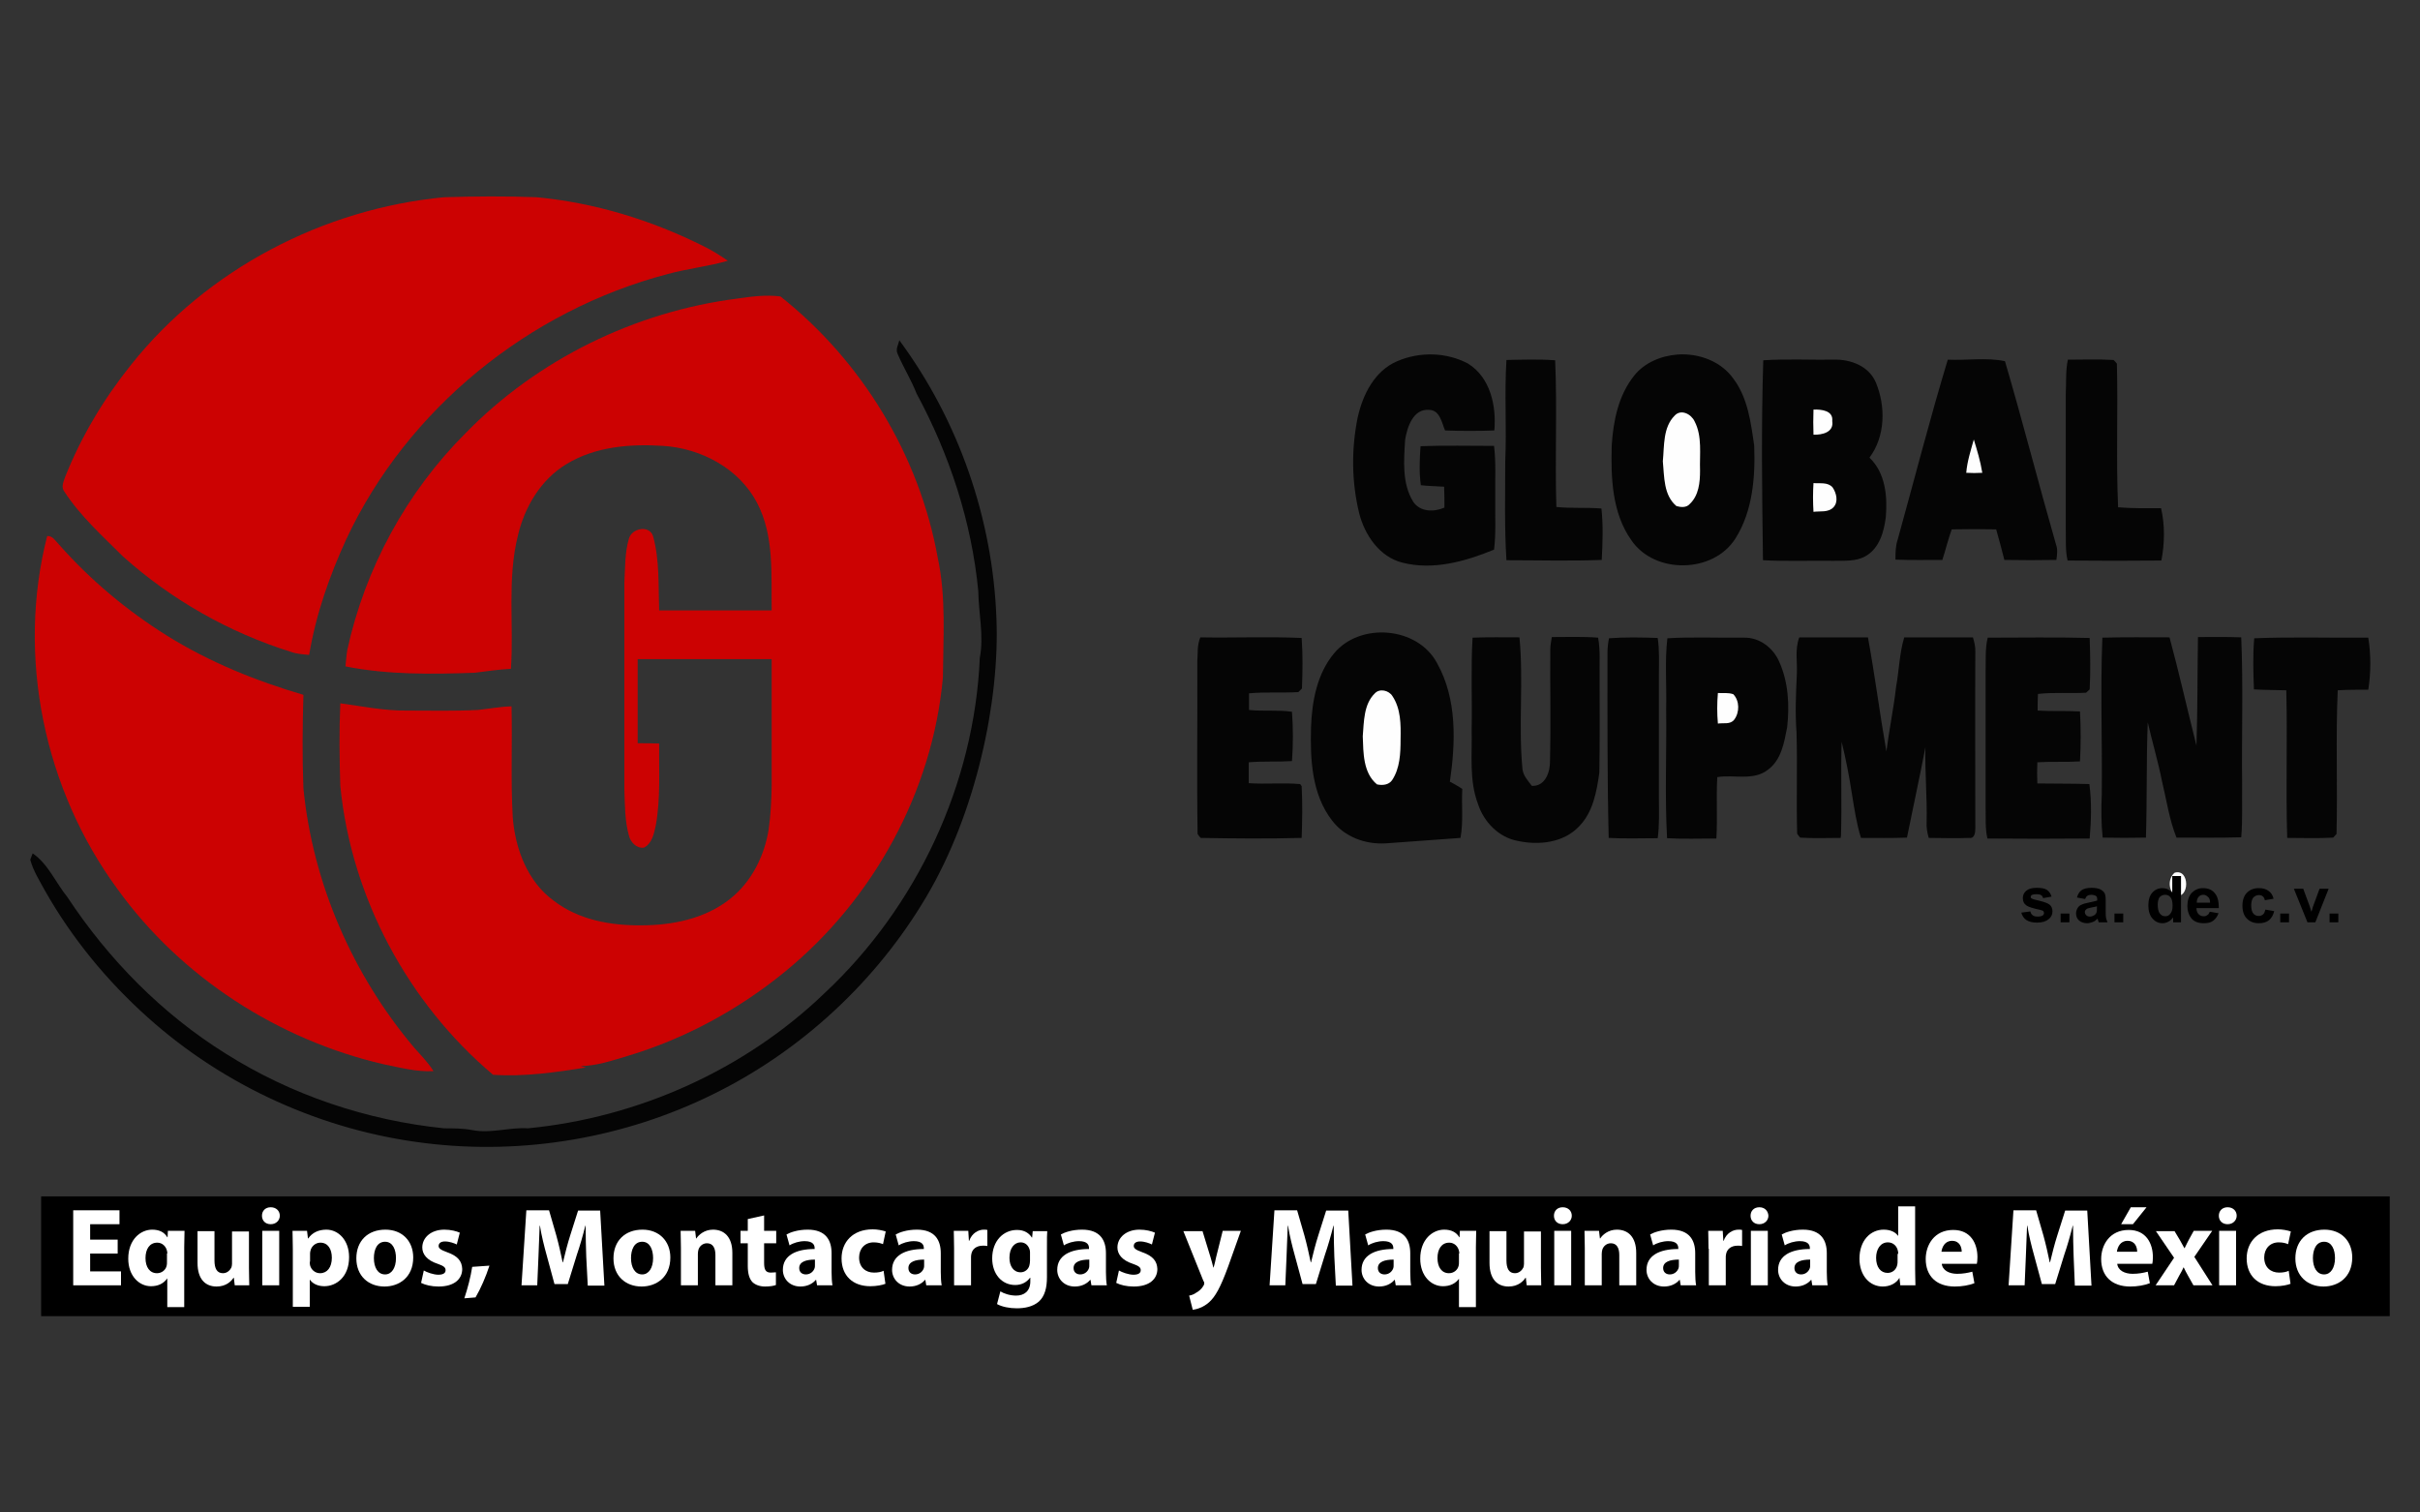 <?xml version="1.0" encoding="utf-8"?>
<!-- Generator: Adobe Illustrator 23.0.1, SVG Export Plug-In . SVG Version: 6.00 Build 0)  -->
<svg version="1.1" id="Capa_1" xmlns="http://www.w3.org/2000/svg" xmlns:xlink="http://www.w3.org/1999/xlink" x="0px" y="0px"
	 width="800px" height="500px" viewBox="0 0 800 500" style="enable-background:new 0 0 800 500;" xml:space="preserve">
<rect x="0" y="0" width="800" height="500" fill="#333333" stroke="none"/>
<style type="text/css">
	.st0{fill:#CC0202;}
	.st1{fill:#050505;}
	.st2{fill:#FEFEFE;}
	.st3{fill:#FFFFFF;}
</style>
<g>
	<g>
		<path class="st0" d="M43.4,120.5C68.5,89,106.9,69,146.8,65.2c10.2-0.3,20.4-0.4,30.6,0c19.1,1.8,37.8,7.5,55,16.1
			c2.9,1.4,5.6,3.1,8.2,4.9c-6.5,1.9-13.4,2.6-19.9,4.4c-45.8,12-86.1,44.6-106.2,87.6c-5.6,12.2-10.1,25-12.3,38.3
			c-2-0.2-4.1-0.3-6-1c-20.5-6.4-39.5-17.2-55.5-31.5c-6.8-6.8-14.2-13.4-19.5-21.6c-1.1-1.5-0.1-3.4,0.4-4.9
			C26.9,144.2,34.4,131.7,43.4,120.5L43.4,120.5z"/>
		<path class="st0" d="M153.9,143.2c23.8-24.4,56.1-40.2,89.9-44.5c4.7-0.7,9.5-1.3,14.2-0.7c26.9,21.3,45.9,52.5,52,86.4
			c2.8,13,1.8,26.4,1.7,39.6c-3.4,37.7-23,73.4-52.3,97.3c-15.3,12.5-33,22.1-52,27.8c-5.1,1.5-10.2,3.3-15.5,3.3
			c0.6,0.2,1.2,0.3,1.8,0.5c-10.1,1.6-20.4,3.1-30.7,2.4c-28.2-23.8-46.9-58.7-50.5-95.5c-0.3-9.1-0.4-18.2,0-27.3
			c7.3,1,14.6,2.5,22,2.4c7.8,0,15.7,0.2,23.5-0.2c3.7-0.4,7.4-1.1,11.1-1.2c0.3,12.2-0.3,24.4,0.4,36.6
			c0.8,10.5,4.9,21.4,13.6,27.7c8.2,6.3,18.8,8.2,28.9,8.1c10.3,0,21.1-2.2,29.3-8.7c7.1-5.6,11.4-14.2,12.8-23
			c0.7-4.8,0.9-9.7,1-14.5c0-13.9,0-27.9,0-41.8c-14.8,0-29.6,0-44.3,0c0,9.3,0,18.5,0,27.8c2.4,0,4.7,0,7.1,0.1
			c-0.1,9,0.5,18.1-1.1,27c-0.6,2.7-1.2,6-3.9,7.4c-2.4,0.4-4.5-1.8-5-4c-1.4-5-1.3-10.2-1.5-15.3c0-22.8,0-45.6,0-68.4
			c0.3-4.8,0.1-9.7,1.5-14.4c0.9-3.5,6.8-4.7,8-0.8c2.2,8,1.7,16.4,2,24.5c12.4,0,24.8,0,37.2,0c-0.2-11.9,0.9-24.6-4.8-35.5
			c-5.9-11.4-18.5-18.1-31.1-18.9c-10.8-0.7-22.4,0.2-31.9,6c-8.5,5.1-13.9,14.2-16.1,23.7c-3.6,14.4-1.3,29.4-2.3,44
			c-4,0.2-8,0.8-12,1.3c-14.2,0.5-28.6,0.7-42.7-2.1c0.2-1.8,0.3-3.6,0.6-5.4C120.7,187.8,134.4,162.7,153.9,143.2L153.9,143.2z"/>
		<path class="st1" d="M461.9,119.4c7.4-3.2,16.3-3,23.4,0.8c7.4,4.6,9.4,14,8.7,22.1c-5.4,0.2-10.9,0.2-16.3,0
			c-1.1-2.6-1.7-6.7-5.2-6.8c-5.3-0.5-7.3,5.6-8,9.9c-0.4,6.8-1.1,14.4,2.7,20.5c2.3,3.4,6.9,3.4,10.3,1.9c0-2.3,0-4.6-0.1-6.9
			c-2.6-0.2-5.2-0.2-7.7-0.5c-0.6-4.3-0.4-8.6-0.1-12.9c8.1-0.3,16.2-0.1,24.3-0.1c0.7,5.8,0.3,11.6,0.4,17.4
			c-0.1,5.6,0.3,11.3-0.4,16.9c-9.5,3.9-20.1,6.9-30.3,4.3c-7.6-1.9-12.5-9.2-14.3-16.4c-2.5-10.3-2.6-21.1-0.5-31.5
			C450.5,130.4,454.4,122.6,461.9,119.4L461.9,119.4z"/>
		<path class="st1" d="M554.6,117.2c6.9-0.5,14.4,2.2,18.5,8.1c4.7,6.3,5.7,14.4,6.8,22c0.4,10.4-0.5,21.7-6.2,30.7
			c-7.3,11.6-26.7,11.9-34.4,0.6c-6.4-9-6.8-20.7-6.5-31.3c0.5-8.1,2.2-16.6,7.4-23.1C543.6,119.9,549.1,117.6,554.6,117.2
			L554.6,117.2z"/>
		<path class="st1" d="M498,119c5.4-0.1,10.7-0.3,16.1,0.1c0.7,16.1-0.1,32.3,0.4,48.5c4.9,0.5,9.9,0.1,14.9,0.5
			c0.6,5.6,0.4,11.3,0.1,17c-10.5,0.4-21,0.1-31.5,0.1c-0.7-10.9-0.4-21.8-0.4-32.7C498.1,141.3,497.3,130.1,498,119L498,119z"/>
		<path class="st1" d="M582.9,119.1c7.8-0.5,15.6-0.1,23.3-0.2c5.5-0.2,11.6,2.1,13.9,7.5c3.3,7.9,3.2,17.8-2.1,24.9
			c5.3,5,6,12.9,5.4,19.7c-0.6,4.8-2.1,10.2-6.6,12.8c-3.2,1.9-7.1,1.5-10.6,1.6c-7.8-0.1-15.6,0.2-23.4-0.2
			C582.5,163.1,582.2,141.1,582.9,119.1L582.9,119.1z"/>
		<path class="st1" d="M643.9,118.9c6.2,0.3,12.8-0.8,18.9,0.5c5.9,20.1,11.1,40.5,16.9,60.7c0.6,1.6,0.3,3.4,0.1,5
			c-5.7,0.1-11.5,0.1-17.2,0c-0.9-3.4-1.7-6.7-2.7-10.1c-4.9-0.1-9.8-0.1-14.7,0c-1.2,3.3-2,6.7-3.1,10.1c-5.2,0-10.4,0.1-15.5-0.1
			c0-2.2,0-4.4,0.7-6.5C632.8,158.7,637.9,138.7,643.9,118.9L643.9,118.9z"/>
		<path class="st1" d="M683.6,118.9c5,0,10.1-0.2,15.1,0.1c0.3,0.3,0.9,0.9,1.1,1.2c0.4,15.8-0.3,31.7,0.4,47.5
			c4.7,0.4,9.5,0.3,14.2,0.3c1.3,5.6,1.2,11.7,0.1,17.3c-10.3,0.1-20.7,0.1-31,0c-0.8-3.4-0.5-6.8-0.6-10.2c0-15,0-29.9,0-44.9
			C683.1,126.3,682.8,122.5,683.6,118.9L683.6,118.9z"/>
		<path class="st1" d="M296.7,116.9c-0.7-1.5,0.3-3,0.6-4.4c19.6,26.5,30.9,59,32.1,92c1.1,27-6.6,64-23.2,92
			c-16.5,27.9-41.3,50.9-70.4,65.2c-29.3,14.5-62.8,20.2-95.2,16.2c-33.9-4.1-66.4-18.8-91.8-41.6c-13.4-12-25-26.1-33.9-41.8
			c-1.8-3.3-3.9-6.6-4.9-10.3c0.2-0.5,0.6-1.6,0.8-2.1c5.2,3.6,7.6,9.7,11.5,14.5c13.6,20.6,31.3,38.6,52.3,51.7
			c21.7,13.7,46.7,22.1,72.2,24.7c3.1,0,6.3,0,9.4,0.6c6.1,1.2,12.2-1,18.3-0.6c36.4-3.5,71.7-19.3,98.1-44.7
			c30.5-28.5,49.5-69.1,51.3-110.8c1.4-7.3-0.4-14.7-0.5-22.1c-2.2-22.9-9.5-45.1-20.4-65.3C301.2,125.5,298.6,121.4,296.7,116.9
			L296.7,116.9z"/>
		<path class="st2" d="M599.5,135.4c2.6-0.1,6.6,0.3,6.2,3.8c0.6,3.7-3.3,4.6-6.2,4.5C599.4,141,599.4,138.2,599.5,135.4
			L599.5,135.4z"/>
		<path class="st2" d="M553.6,137.4c2.1-2.3,5.5-0.5,6.6,1.9c2.6,5,1.6,10.9,1.8,16.3c0,3.8-0.4,8.2-3.4,11c-1.1,1.3-3,1.1-4.4,0.7
			c-4.3-3.6-4-9.7-4.5-14.8C550.2,147.4,549.7,141.3,553.6,137.4L553.6,137.4z"/>
		<path class="st2" d="M652.5,145.3c1.1,3.6,2.2,7.2,2.8,11c-1.8,0.1-3.5,0.1-5.3,0C650.3,152.5,651.5,148.9,652.5,145.3
			L652.5,145.3z"/>
		<path class="st2" d="M599.5,159.7c2.1,0.2,4.7-0.4,6.3,1.4c1.3,1.9,2,4.8,0.3,6.6c-1.7,1.8-4.4,1.2-6.6,1.5
			C599.3,166,599.3,162.8,599.5,159.7L599.5,159.7z"/>
		<path class="st0" d="M15.6,177.2c1.8-0.1,2.7,1.6,3.8,2.7c10.4,11.8,22.6,22,35.9,30.3c14,8.7,29.3,14.9,45,19.5
			c-0.3,10.3-0.4,20.6,0,30.9c3.1,31.4,16.2,61.5,36.5,85.6c2.3,2.6,4.7,5,6.5,7.9c-5.6,0.3-11.1-1.2-16.6-2.3
			c-34.8-8.1-66.8-28.7-87.8-57.8C14.6,261,5.4,217,15.6,177.2L15.6,177.2z"/>
		<path class="st1" d="M441,216c8.6-10.4,27.7-8.9,34.1,3.3c6.6,11.8,6.1,26.1,4.2,39.1c1.4,0.8,2.8,1.5,4.1,2.4
			c-0.3,5.4,0.4,10.9-0.6,16.2c-8.2,0.6-16.5,1.2-24.7,1.8c-6.7,0.4-13.6-2.1-17.7-7.5c-6.8-8.7-7.3-20.4-7-30.9
			C433.7,231.8,435.4,222.7,441,216L441,216z"/>
		<path class="st1" d="M396.8,210.7c11.2,0.2,22.4-0.3,33.5,0.2c0.4,5.6,0.3,11.1,0.1,16.7c-0.3,0.3-0.9,0.9-1.2,1.2
			c-5.4,0.3-10.9-0.1-16.3,0.4c0,1.8,0,3.7,0,5.5c4.7,0.5,9.5-0.1,14.2,0.6c0.4,5.4,0.4,10.9,0,16.3c-4.8,0.3-9.5,0-14.3,0.4
			c0,2.3,0,4.6,0,6.9c5.7,0.4,11.4-0.2,17,0.3l0.5,0.7c0.3,5.7,0.2,11.4,0,17.1c-11.1,0.3-22.3,0.2-33.4,0c-0.3-0.3-0.8-1-1-1.3
			c-0.3-19,0-37.9-0.1-56.9C396,216.1,395.7,213.3,396.8,210.7L396.8,210.7z"/>
		<path class="st1" d="M486.8,210.8c5.2-0.2,10.3-0.1,15.5-0.1c1.4,14.5-0.4,29.1,1,43.6c0.3,2.2,1.8,3.8,3.1,5.5
			c4.5,0.2,6.1-4.7,6-8.4c0.3-12.3,0-24.5,0.1-36.8c0-1.3,0.3-2.7,0.5-4c5.1,0,10.2-0.2,15.3,0.2c0.8,4.3,0.4,8.6,0.5,13
			c0,10.6,0.1,21.1-0.1,31.7c-0.9,6.3-2.1,13.1-6.8,17.8c-5.1,5.3-13.2,6.2-20.1,4.7c-6.3-1.1-11.3-6.3-13.2-12.2
			c-3-7.9-1.9-16.4-2.1-24.6C486.7,231.1,486.2,221,486.8,210.8L486.8,210.8z"/>
		<path class="st1" d="M531.9,211c5.3-0.4,10.7-0.3,16.1-0.1c0.6,4,0.4,8,0.4,12.1c0,13.6,0,27.2,0,40.8c0,4.4,0.2,8.9-0.4,13.3
			c-5.4,0-10.8,0.2-16.2-0.1c-0.5-20.4-0.4-40.8-0.4-61.2C531.4,214.1,531.6,212.5,531.9,211L531.9,211z"/>
		<path class="st1" d="M551.2,211c8.4-0.5,16.9-0.1,25.4-0.2c5-0.1,9.5,3.3,11.5,7.8c3.1,6.8,3.5,14.4,2.7,21.8
			c-1,5.1-1.9,10.8-6.4,14.1c-4.8,3.7-11.2,1.5-16.7,2.4c-0.4,6.7,0.1,13.5-0.3,20.3c-5.4,0-10.9,0.2-16.3-0.1
			c-0.8-14.2-0.1-28.5-0.3-42.7C551,226.4,550.3,218.6,551.2,211L551.2,211z"/>
		<path class="st1" d="M594.8,210.7c7.6,0,15.1,0,22.7,0c2.3,12.5,3.9,25.2,6.1,37.7c0.9-7.1,2.4-14.2,3.2-21.3
			c1-5.5,1.1-11.1,2.7-16.4c7.6,0,15.2,0,22.7,0c0.5,1.6,0.9,3.3,0.8,5c-0.1,19.4,0,38.8,0,58.2c0,1.2-0.2,3.4-2,3.1
			c-4.5,0.2-9,0-13.4,0c-0.5-1.7-0.8-3.4-0.7-5.1c0.2-8.3-0.6-16.6-0.4-24.9c-1.9,10-4.1,19.9-6.1,29.9c-5.1,0.2-10.1,0.1-15.2,0.1
			c-1.5-4.8-2.2-9.7-3-14.6c-0.9-5.8-2-11.5-3.4-17.2c-0.3,10.3,0.1,20.6-0.2,30.8l-0.1,1c-4.5,0-8.9,0.2-13.4-0.1
			c-0.3-0.3-0.8-1-1-1.3c-0.3-11.1,0.1-22.3-0.2-33.4c-0.5-6.5-0.2-12.9,0.1-19.4C594.2,218.9,593.3,214.6,594.8,210.7L594.8,210.7z
			"/>
		<path class="st1" d="M657.1,210.8c11.2,0,22.5-0.2,33.7,0.1c0.2,5.7,0.3,11.3,0,17c-0.3,0.3-0.9,0.8-1.2,1.1
			c-5.3,0.3-10.6-0.2-15.9,0.4c-0.1,1.8-0.1,3.7-0.1,5.5c4.7,0.3,9.4,0,14,0.3c0.3,5.5,0.3,11,0,16.5c-4.7,0.3-9.4,0-14.1,0.3
			c-0.1,2.3-0.1,4.7,0,7c5.7,0.1,11.4,0,17.2,0.2c0.8,6,0.6,12,0.1,18c-11.3,0.1-22.5,0.1-33.8,0c-0.8-3.4-0.5-6.8-0.6-10.2
			c0-15,0-29.9,0-44.9C656.5,218.2,656.2,214.4,657.1,210.8L657.1,210.8z"/>
		<path class="st1" d="M695,210.8c7.4-0.2,14.8-0.1,22.2-0.1c3.2,11.9,5.9,23.9,8.9,35.8c0.4-12,0.3-23.9,0.5-35.9
			c4.7,0,9.5-0.1,14.3,0.1c0.7,16.2,0.1,32.5,0.3,48.8c-0.1,5.8,0.2,11.5-0.3,17.3c-7.1,0.2-14.3,0.1-21.4,0.1
			c-2.4-6-3.3-12.5-4.8-18.7c-1.3-6.5-3.2-12.9-4.7-19.4c-0.5,12.7-0.2,25.4-0.6,38.1c-4.8,0.1-9.5,0.1-14.3,0
			c-0.5-4.7-0.5-9.5-0.3-14.3C695,245.4,694.3,228.1,695,210.8L695,210.8z"/>
		<path class="st1" d="M745.2,211c12.5-0.5,25.1-0.1,37.7-0.2c0.9,5.7,0.9,11.6,0,17.2c-3.4,0-6.7,0-10.1,0.2
			c-0.7,15.8,0,31.7-0.4,47.5c-0.3,0.3-0.8,0.9-1.1,1.2c-5.1,0.3-10.1,0.1-15.2,0.1c-0.5-16.3,0.1-32.6-0.3-48.8
			c-3.6-0.1-7.2-0.1-10.7-0.3C744.9,222.3,744.7,216.6,745.2,211L745.2,211z"/>
		<path class="st2" d="M454.5,229.2c1.6-1.7,4.6-1,5.8,0.9c2.8,4.2,2.8,9.4,2.7,14.3c0,4.6-0.2,9.6-2.8,13.5c-1.1,1.6-3.2,1.8-5,1.4
			c-4.6-3.8-4.5-10.4-4.7-15.9C450.9,238.5,450.8,232.8,454.5,229.2L454.5,229.2z"/>
		<path class="st2" d="M567.9,229.1c1.7,0.1,3.4-0.2,5.1,0.4c2.1,2.2,2.1,6,0.3,8.4c-1.3,1.7-3.6,1-5.4,1.3
			C567.6,235.9,567.6,232.5,567.9,229.1L567.9,229.1z"/>
		<path class="st2" d="M718.9,288.5c5.1-1.5,5,9,0.1,7.5C716.7,294.2,716.7,290.3,718.9,288.5L718.9,288.5z"/>
	</g>
	<g>
		<path d="M668.2,301.7l3-0.4c0.1,0.6,0.4,1,0.8,1.3c0.4,0.3,0.9,0.4,1.6,0.4c0.8,0,1.3-0.1,1.7-0.4c0.3-0.2,0.4-0.5,0.4-0.8
			c0-0.2-0.1-0.4-0.2-0.6c-0.1-0.1-0.5-0.3-1-0.4c-2.4-0.5-3.9-1-4.5-1.4c-0.9-0.6-1.3-1.4-1.3-2.5c0-1,0.4-1.8,1.1-2.4
			c0.8-0.7,1.9-1,3.5-1c1.5,0,2.7,0.2,3.4,0.7c0.7,0.5,1.2,1.2,1.5,2.2l-2.8,0.5c-0.1-0.4-0.3-0.8-0.7-1c-0.3-0.2-0.8-0.3-1.4-0.3
			c-0.8,0-1.3,0.1-1.7,0.3c-0.2,0.2-0.3,0.4-0.3,0.6c0,0.2,0.1,0.4,0.3,0.5c0.3,0.2,1.2,0.5,2.7,0.8c1.6,0.4,2.7,0.8,3.3,1.3
			c0.6,0.5,0.9,1.3,0.9,2.2c0,1-0.4,1.9-1.3,2.6c-0.9,0.7-2.1,1.1-3.8,1.1c-1.5,0-2.7-0.3-3.6-0.9
			C669.1,303.6,668.5,302.8,668.2,301.7z"/>
		<path d="M681.2,304.9V302h2.9v2.9H681.2z"/>
		<path d="M689.3,297.2l-2.7-0.5c0.3-1.1,0.8-1.9,1.5-2.4c0.7-0.5,1.8-0.8,3.3-0.8c1.3,0,2.3,0.2,2.9,0.5c0.6,0.3,1.1,0.7,1.4,1.2
			c0.3,0.5,0.4,1.4,0.4,2.6l0,3.4c0,1,0,1.7,0.1,2.2c0.1,0.5,0.3,1,0.5,1.5h-2.9c-0.1-0.2-0.2-0.5-0.3-0.9c0-0.2-0.1-0.3-0.1-0.3
			c-0.5,0.5-1,0.9-1.6,1.1c-0.6,0.2-1.2,0.4-1.8,0.4c-1.1,0-2-0.3-2.7-0.9c-0.7-0.6-1-1.4-1-2.4c0-0.6,0.2-1.2,0.5-1.7
			c0.3-0.5,0.7-0.9,1.3-1.1c0.5-0.3,1.3-0.5,2.3-0.7c1.4-0.3,2.3-0.5,2.9-0.7v-0.3c0-0.6-0.1-1-0.4-1.2c-0.3-0.2-0.8-0.4-1.6-0.4
			c-0.5,0-0.9,0.1-1.2,0.3C689.7,296.3,689.5,296.7,689.3,297.2z M693.2,299.6c-0.4,0.1-1,0.3-1.8,0.4c-0.8,0.2-1.4,0.3-1.6,0.5
			c-0.4,0.3-0.6,0.6-0.6,1c0,0.4,0.2,0.8,0.5,1.1c0.3,0.3,0.7,0.4,1.2,0.4c0.5,0,1-0.2,1.5-0.5c0.4-0.3,0.6-0.6,0.7-1
			c0.1-0.3,0.1-0.7,0.1-1.4V299.6z"/>
		<path d="M699,304.9V302h2.9v2.9H699z"/>
		<path d="M721.1,304.9h-2.7v-1.6c-0.5,0.6-1,1.1-1.6,1.4c-0.6,0.3-1.2,0.5-1.9,0.5c-1.3,0-2.4-0.5-3.3-1.5c-0.9-1-1.4-2.5-1.4-4.3
			c0-1.9,0.4-3.3,1.3-4.3c0.9-1,2-1.5,3.4-1.5c1.2,0,2.3,0.5,3.2,1.5v-5.5h2.9V304.9z M713.3,299.1c0,1.2,0.2,2,0.5,2.6
			c0.5,0.8,1.1,1.2,2,1.2c0.7,0,1.3-0.3,1.7-0.9c0.5-0.6,0.7-1.4,0.7-2.6c0-1.3-0.2-2.2-0.7-2.8c-0.5-0.6-1.1-0.8-1.8-0.8
			c-0.7,0-1.3,0.3-1.8,0.8C713.5,297.2,713.3,298,713.3,299.1z"/>
		<path d="M730.5,301.4l2.9,0.5c-0.4,1.1-1,1.9-1.8,2.5c-0.8,0.6-1.8,0.8-3.1,0.8c-1.9,0-3.4-0.6-4.3-1.9c-0.7-1-1.1-2.3-1.1-3.8
			c0-1.8,0.5-3.3,1.4-4.3c1-1,2.2-1.6,3.7-1.6c1.7,0,3,0.5,3.9,1.6c1,1.1,1.4,2.8,1.4,5h-7.4c0,0.9,0.3,1.6,0.7,2
			c0.5,0.5,1,0.7,1.7,0.7c0.5,0,0.8-0.1,1.2-0.4C730.1,302.3,730.3,301.9,730.5,301.4z M730.6,298.4c0-0.9-0.2-1.5-0.7-1.9
			c-0.4-0.4-0.9-0.7-1.5-0.7c-0.6,0-1.2,0.2-1.6,0.7c-0.4,0.5-0.6,1.1-0.6,1.9H730.6z"/>
		<path d="M751.6,297.1l-2.9,0.5c-0.1-0.6-0.3-1-0.7-1.3c-0.3-0.3-0.8-0.4-1.3-0.4c-0.7,0-1.3,0.3-1.8,0.8c-0.4,0.5-0.7,1.4-0.7,2.5
			c0,1.3,0.2,2.2,0.7,2.8c0.4,0.5,1,0.8,1.8,0.8c0.6,0,1-0.2,1.4-0.5c0.4-0.3,0.6-0.9,0.8-1.6l2.9,0.5c-0.3,1.3-0.9,2.3-1.7,3
			c-0.9,0.7-2,1-3.4,1c-1.6,0-2.9-0.5-3.9-1.5c-1-1-1.5-2.4-1.5-4.3c0-1.8,0.5-3.3,1.5-4.3c1-1,2.3-1.5,3.9-1.5
			c1.4,0,2.4,0.3,3.2,0.9C750.7,295,751.3,295.9,751.6,297.1z"/>
		<path d="M753.8,304.9V302h2.9v2.9H753.8z"/>
		<path d="M762.8,304.9l-4.5-11.1h3.1l2.1,5.7l0.6,1.9c0.2-0.5,0.3-0.8,0.3-1c0.1-0.3,0.2-0.6,0.3-0.9l2.1-5.7h3l-4.4,11.1H762.8z"
			/>
		<path d="M770.1,304.9V302h2.9v2.9H770.1z"/>
	</g>
	<rect x="13.6" y="395.5" width="776.4" height="39.6"/>
	<g>
		<path class="st3" d="M38.9,414.4h-9.1v5.9H40v4.6H24.2v-24.8h15.3v4.6h-9.7v5.1h9.1V414.4z"/>
		<path class="st3" d="M55.3,422.6L55.3,422.6c-1.2,1.7-3,2.6-5.4,2.6c-3.9,0-7.5-3.4-7.5-9.1c0-6.4,4.1-9.6,7.9-9.6
			c2.3,0,4,0.8,5,2.5h0.1l0.1-2.1H61c0,1.7-0.1,3.5-0.1,5.4v19.8h-5.6V422.6z M55.3,414.4c0-0.3,0-0.6-0.1-0.9
			c-0.3-1.4-1.5-2.7-3.2-2.7c-2.6,0-3.9,2.2-3.9,5.1c0,3,1.4,5,3.8,5c1.6,0,2.9-1.1,3.2-2.5c0.1-0.4,0.1-0.8,0.1-1.2V414.4z"/>
		<path class="st3" d="M82.3,419.1c0,2.4,0.1,4.3,0.1,5.8h-4.8l-0.3-2.5h-0.1c-0.7,1.1-2.4,2.9-5.6,2.9c-3.6,0-6.3-2.3-6.3-7.8
			v-10.5h5.6v9.7c0,2.6,0.8,4.2,2.8,4.2c1.5,0,2.4-1.1,2.8-1.9c0.1-0.3,0.2-0.8,0.2-1.2v-10.7h5.6V419.1z"/>
		<path class="st3" d="M92.5,401.9c0,1.5-1.2,2.8-3,2.8c-1.8,0-2.9-1.2-2.9-2.8c0-1.6,1.1-2.8,2.9-2.8
			C91.3,399.1,92.5,400.3,92.5,401.9z M86.7,424.9v-18h5.6v18H86.7z"/>
		<path class="st3" d="M96.8,412.9c0-2.4-0.1-4.4-0.1-6h4.8l0.3,2.5h0.1c1.3-1.9,3.4-2.9,6-2.9c3.9,0,7.5,3.4,7.5,9.1
			c0,6.5-4.2,9.6-8.2,9.6c-2.2,0-3.9-0.9-4.7-2.1h-0.1v8.9h-5.6V412.9z M102.4,417.1c0,0.4,0,0.8,0.1,1.2c0.4,1.5,1.7,2.6,3.3,2.6
			c2.4,0,3.9-2,3.9-5.1c0-2.9-1.3-5-3.8-5c-1.6,0-3,1.2-3.3,2.8c-0.1,0.3-0.1,0.7-0.1,1V417.1z"/>
		<path class="st3" d="M136.6,415.7c0,6.6-4.7,9.6-9.5,9.6c-5.3,0-9.3-3.5-9.3-9.3s3.8-9.5,9.6-9.5
			C133,406.5,136.6,410.3,136.6,415.7z M123.6,415.9c0,3.1,1.3,5.4,3.7,5.4c2.2,0,3.6-2.2,3.6-5.4c0-2.7-1-5.4-3.6-5.4
			C124.6,410.5,123.6,413.2,123.6,415.9z"/>
		<path class="st3" d="M140.1,420c1,0.6,3.2,1.4,4.8,1.4c1.7,0,2.4-0.6,2.4-1.5c0-0.9-0.6-1.4-2.6-2.1c-3.7-1.2-5.1-3.3-5.1-5.4
			c0-3.3,2.9-5.9,7.3-5.9c2.1,0,4,0.5,5.1,1l-1,3.9c-0.8-0.4-2.4-1-3.9-1c-1.4,0-2.1,0.6-2.1,1.5c0,0.8,0.7,1.3,2.9,2.1
			c3.4,1.2,4.8,2.9,4.9,5.5c0,3.3-2.6,5.8-7.8,5.8c-2.4,0-4.4-0.5-5.8-1.2L140.1,420z"/>
		<path class="st3" d="M153.5,429.2c1.1-3.3,2.1-7.1,2.6-10.4l5.7-0.4c-1.2,3.7-2.9,7.6-4.6,10.5L153.5,429.2z"/>
		<path class="st3" d="M193.8,415.4c-0.1-3-0.2-6.6-0.2-10.2h-0.1c-0.8,3.2-1.8,6.7-2.8,9.6l-3,9.7h-4.4l-2.6-9.6
			c-0.8-2.9-1.7-6.4-2.2-9.7h-0.1c-0.1,3.3-0.3,7.2-0.4,10.3l-0.4,9.4h-5.2l1.6-24.8h7.5l2.4,8.3c0.8,2.9,1.5,6,2.1,8.9h0.1
			c0.7-2.9,1.5-6.1,2.4-8.9l2.6-8.2h7.3l1.4,24.8h-5.5L193.8,415.4z"/>
		<path class="st3" d="M221.6,415.7c0,6.6-4.7,9.6-9.5,9.6c-5.3,0-9.3-3.5-9.3-9.3s3.8-9.5,9.6-9.5
			C217.9,406.5,221.6,410.3,221.6,415.7z M208.6,415.9c0,3.1,1.3,5.4,3.7,5.4c2.2,0,3.6-2.2,3.6-5.4c0-2.7-1-5.4-3.6-5.4
			C209.6,410.5,208.6,413.2,208.6,415.9z"/>
		<path class="st3" d="M225.1,412.6c0-2.2-0.1-4.2-0.1-5.7h4.8l0.3,2.5h0.1c0.7-1.1,2.6-2.9,5.5-2.9c3.7,0,6.4,2.4,6.4,7.7v10.7
			h-5.6v-10c0-2.3-0.8-3.9-2.8-3.9c-1.5,0-2.5,1.1-2.8,2.1c-0.1,0.3-0.2,0.9-0.2,1.4v10.4h-5.6V412.6z"/>
		<path class="st3" d="M252.6,401.8v5.1h4v4.1h-4v6.5c0,2.2,0.5,3.2,2.2,3.2c0.7,0,1.2-0.1,1.7-0.1l0,4.2c-0.7,0.3-2.1,0.5-3.6,0.5
			c-1.8,0-3.3-0.6-4.2-1.5c-1-1.1-1.5-2.8-1.5-5.3V411h-2.4v-4.1h2.4V403L252.6,401.8z"/>
		<path class="st3" d="M270.1,424.9l-0.3-1.8h-0.1c-1.2,1.4-3,2.2-5.1,2.2c-3.6,0-5.8-2.6-5.8-5.5c0-4.7,4.2-6.9,10.5-6.9v-0.3
			c0-1-0.5-2.3-3.3-2.3c-1.8,0-3.8,0.6-5,1.4l-1-3.6c1.2-0.7,3.7-1.6,7-1.6c6,0,7.9,3.5,7.9,7.8v6.2c0,1.7,0.1,3.4,0.3,4.4H270.1z
			 M269.4,416.4c-2.9,0-5.2,0.7-5.2,2.8c0,1.4,1,2.1,2.2,2.1c1.4,0,2.5-0.9,2.9-2.1c0.1-0.3,0.1-0.6,0.1-1V416.4z"/>
		<path class="st3" d="M292.7,424.4c-1,0.4-2.9,0.8-5,0.8c-5.8,0-9.5-3.5-9.5-9.2c0-5.3,3.6-9.6,10.3-9.6c1.5,0,3.1,0.3,4.3,0.7
			l-0.9,4.2c-0.7-0.3-1.7-0.6-3.1-0.6c-2.9,0-4.8,2.1-4.8,5c0,3.3,2.2,5,4.9,5c1.3,0,2.4-0.2,3.2-0.6L292.7,424.4z"/>
		<path class="st3" d="M306.2,424.9l-0.3-1.8h-0.1c-1.2,1.4-3,2.2-5.1,2.2c-3.6,0-5.8-2.6-5.8-5.5c0-4.7,4.2-6.9,10.5-6.9v-0.3
			c0-1-0.5-2.3-3.3-2.3c-1.8,0-3.8,0.6-5,1.4l-1-3.6c1.2-0.7,3.7-1.6,7-1.6c6,0,7.9,3.5,7.9,7.8v6.2c0,1.7,0.1,3.4,0.3,4.4H306.2z
			 M305.5,416.4c-2.9,0-5.2,0.7-5.2,2.8c0,1.4,1,2.1,2.2,2.1c1.4,0,2.5-0.9,2.9-2.1c0.1-0.3,0.1-0.6,0.1-1V416.4z"/>
		<path class="st3" d="M315.4,412.8c0-2.6-0.1-4.4-0.1-5.9h4.8l0.2,3.3h0.1c0.9-2.6,3.1-3.7,4.8-3.7c0.5,0,0.8,0,1.2,0.1v5.3
			c-0.4-0.1-0.9-0.1-1.5-0.1c-2.1,0-3.5,1.1-3.8,2.8c-0.1,0.4-0.1,0.8-0.1,1.2v9.1h-5.6V412.8z"/>
		<path class="st3" d="M346.2,406.9c-0.1,1.1-0.1,2.6-0.1,5.3v10c0,3.5-0.7,6.3-2.7,8.1c-2,1.7-4.7,2.2-7.3,2.2
			c-2.4,0-4.9-0.5-6.5-1.4l1.1-4.2c1.1,0.7,3.1,1.4,5.2,1.4c2.6,0,4.7-1.4,4.7-4.7v-1.2h-0.1c-1.1,1.5-2.8,2.4-4.9,2.4
			c-4.4,0-7.6-3.6-7.6-8.8c0-5.8,3.7-9.4,8.2-9.4c2.5,0,4,1.1,4.9,2.5h0.1l0.2-2.1H346.2z M340.5,414.2c0-0.4,0-0.7-0.1-1
			c-0.4-1.5-1.5-2.5-3-2.5c-2,0-3.7,1.8-3.7,5.1c0,2.7,1.3,4.8,3.7,4.8c1.4,0,2.6-1,2.9-2.3c0.1-0.4,0.2-1,0.2-1.5V414.2z"/>
		<path class="st3" d="M360.8,424.9l-0.3-1.8h-0.1c-1.2,1.4-3,2.2-5.1,2.2c-3.6,0-5.8-2.6-5.8-5.5c0-4.7,4.2-6.9,10.5-6.9v-0.3
			c0-1-0.5-2.3-3.3-2.3c-1.8,0-3.8,0.6-5,1.4l-1-3.6c1.2-0.7,3.7-1.6,7-1.6c6,0,7.9,3.5,7.9,7.8v6.2c0,1.7,0.1,3.4,0.3,4.4H360.8z
			 M360.1,416.4c-2.9,0-5.2,0.7-5.2,2.8c0,1.4,1,2.1,2.2,2.1c1.4,0,2.5-0.9,2.9-2.1c0.1-0.3,0.1-0.6,0.1-1V416.4z"/>
		<path class="st3" d="M369.9,420c1,0.6,3.2,1.4,4.8,1.4c1.7,0,2.4-0.6,2.4-1.5c0-0.9-0.6-1.4-2.6-2.1c-3.7-1.2-5.1-3.3-5.1-5.4
			c0-3.3,2.9-5.9,7.3-5.9c2.1,0,4,0.5,5.1,1l-1,3.9c-0.8-0.4-2.4-1-3.9-1c-1.4,0-2.1,0.6-2.1,1.5c0,0.8,0.7,1.3,2.9,2.1
			c3.4,1.2,4.8,2.9,4.9,5.5c0,3.3-2.6,5.8-7.8,5.8c-2.4,0-4.4-0.5-5.8-1.2L369.9,420z"/>
		<path class="st3" d="M397.5,406.9l2.7,8.8c0.3,1.1,0.7,2.4,0.9,3.3h0.1c0.3-1,0.6-2.3,0.8-3.3l2.2-8.8h6l-4.2,11.8
			c-2.6,7.1-4.3,10-6.3,11.8c-1.9,1.7-4,2.3-5.4,2.5l-1.2-4.7c0.7-0.1,1.6-0.4,2.4-1c0.8-0.4,1.8-1.3,2.3-2.2
			c0.2-0.3,0.3-0.6,0.3-0.8c0-0.2,0-0.5-0.3-0.9l-6.6-16.4H397.5z"/>
		<path class="st3" d="M441.1,415.4c-0.1-3-0.2-6.6-0.2-10.2h-0.1c-0.8,3.2-1.8,6.7-2.8,9.6l-3,9.7h-4.4l-2.6-9.6
			c-0.8-2.9-1.7-6.4-2.2-9.7h-0.1c-0.1,3.3-0.3,7.2-0.4,10.3l-0.4,9.4h-5.2l1.6-24.8h7.5l2.4,8.3c0.8,2.9,1.5,6,2.1,8.9h0.1
			c0.7-2.9,1.5-6.1,2.4-8.9l2.6-8.2h7.3l1.4,24.8h-5.5L441.1,415.4z"/>
		<path class="st3" d="M461.4,424.9l-0.3-1.8h-0.1c-1.2,1.4-3,2.2-5.1,2.2c-3.6,0-5.8-2.6-5.8-5.5c0-4.7,4.2-6.9,10.5-6.9v-0.3
			c0-1-0.5-2.3-3.3-2.3c-1.8,0-3.8,0.6-5,1.4l-1-3.6c1.2-0.7,3.7-1.6,7-1.6c6,0,7.9,3.5,7.9,7.8v6.2c0,1.7,0.1,3.4,0.3,4.4H461.4z
			 M460.7,416.4c-2.9,0-5.2,0.7-5.2,2.8c0,1.4,1,2.1,2.2,2.1c1.4,0,2.5-0.9,2.9-2.1c0.1-0.3,0.1-0.6,0.1-1V416.4z"/>
		<path class="st3" d="M482.4,422.6L482.4,422.6c-1.2,1.7-3,2.6-5.4,2.6c-3.9,0-7.5-3.4-7.5-9.1c0-6.4,4.1-9.6,7.9-9.6
			c2.3,0,4,0.8,5,2.5h0.1l0.1-2.1h5.4c0,1.7-0.1,3.5-0.1,5.4v19.8h-5.6V422.6z M482.4,414.4c0-0.3,0-0.6-0.1-0.9
			c-0.3-1.4-1.5-2.7-3.2-2.7c-2.6,0-3.9,2.2-3.9,5.1c0,3,1.4,5,3.8,5c1.6,0,2.9-1.1,3.2-2.5c0.1-0.4,0.1-0.8,0.1-1.2V414.4z"/>
		<path class="st3" d="M509.4,419.1c0,2.4,0.1,4.3,0.1,5.8h-4.8l-0.3-2.5h-0.1c-0.7,1.1-2.4,2.9-5.6,2.9c-3.6,0-6.3-2.3-6.3-7.8
			v-10.5h5.6v9.7c0,2.6,0.8,4.2,2.8,4.2c1.5,0,2.4-1.1,2.8-1.9c0.1-0.3,0.2-0.8,0.2-1.2v-10.7h5.6V419.1z"/>
		<path class="st3" d="M519.6,401.9c0,1.5-1.2,2.8-3,2.8c-1.8,0-2.9-1.2-2.9-2.8c0-1.6,1.1-2.8,2.9-2.8S519.6,400.3,519.6,401.9z
			 M513.8,424.9v-18h5.6v18H513.8z"/>
		<path class="st3" d="M523.9,412.6c0-2.2-0.1-4.2-0.1-5.7h4.8l0.3,2.5h0.1c0.7-1.1,2.6-2.9,5.5-2.9c3.7,0,6.4,2.4,6.4,7.7v10.7
			h-5.6v-10c0-2.3-0.8-3.9-2.8-3.9c-1.5,0-2.5,1.1-2.8,2.1c-0.1,0.3-0.2,0.9-0.2,1.4v10.4h-5.6V412.6z"/>
		<path class="st3" d="M555.6,424.9l-0.3-1.8h-0.1c-1.2,1.4-3,2.2-5.1,2.2c-3.6,0-5.8-2.6-5.8-5.5c0-4.7,4.2-6.9,10.5-6.9v-0.3
			c0-1-0.5-2.3-3.3-2.3c-1.8,0-3.8,0.6-5,1.4l-1-3.6c1.2-0.7,3.7-1.6,7-1.6c6,0,7.9,3.5,7.9,7.8v6.2c0,1.7,0.1,3.4,0.3,4.4H555.6z
			 M555,416.4c-2.9,0-5.2,0.7-5.2,2.8c0,1.4,1,2.1,2.2,2.1c1.4,0,2.5-0.9,2.9-2.1c0.1-0.3,0.1-0.6,0.1-1V416.4z"/>
		<path class="st3" d="M564.8,412.8c0-2.6-0.1-4.4-0.1-5.9h4.8l0.2,3.3h0.1c0.9-2.6,3.1-3.7,4.9-3.7c0.5,0,0.8,0,1.2,0.1v5.3
			c-0.4-0.1-0.9-0.1-1.5-0.1c-2.1,0-3.5,1.1-3.8,2.8c-0.1,0.4-0.1,0.8-0.1,1.2v9.1h-5.6V412.8z"/>
		<path class="st3" d="M584.6,401.9c0,1.5-1.2,2.8-3,2.8c-1.8,0-2.9-1.2-2.9-2.8c0-1.6,1.1-2.8,2.9-2.8
			C583.4,399.1,584.5,400.3,584.6,401.9z M578.8,424.9v-18h5.6v18H578.8z"/>
		<path class="st3" d="M599.1,424.9l-0.3-1.8h-0.1c-1.2,1.4-3,2.2-5.1,2.2c-3.6,0-5.8-2.6-5.8-5.5c0-4.7,4.2-6.9,10.5-6.9v-0.3
			c0-1-0.5-2.3-3.3-2.3c-1.8,0-3.8,0.6-5,1.4l-1-3.6c1.2-0.7,3.7-1.6,7-1.6c6,0,7.9,3.5,7.9,7.8v6.2c0,1.7,0.1,3.4,0.3,4.4H599.1z
			 M598.4,416.4c-2.9,0-5.2,0.7-5.2,2.8c0,1.4,1,2.1,2.2,2.1c1.4,0,2.5-0.9,2.9-2.1c0.1-0.3,0.1-0.6,0.1-1V416.4z"/>
		<path class="st3" d="M633.1,398.8v20.7c0,2,0.1,4.2,0.1,5.4h-5l-0.3-2.6H628c-1.1,2-3.3,3-5.6,3c-4.3,0-7.7-3.6-7.7-9.2
			c0-6.1,3.7-9.6,8-9.6c2.2,0,3.9,0.8,4.7,2h0.1v-9.7H633.1z M627.5,414.5c0-0.3,0-0.7-0.1-1c-0.3-1.5-1.5-2.8-3.3-2.8
			c-2.5,0-3.9,2.3-3.9,5.1c0,3.1,1.5,5,3.8,5c1.6,0,2.9-1.1,3.2-2.7c0.1-0.4,0.1-0.8,0.1-1.3V414.5z"/>
		<path class="st3" d="M641.9,417.7c0.2,2.3,2.5,3.4,5.1,3.4c1.9,0,3.5-0.3,5-0.7l0.7,3.8c-1.8,0.7-4.1,1.1-6.5,1.1
			c-6.1,0-9.6-3.5-9.6-9.1c0-4.6,2.8-9.6,9.1-9.6c5.8,0,8,4.5,8,9c0,1-0.1,1.8-0.2,2.2H641.9z M648.5,413.8c0-1.4-0.6-3.6-3.2-3.6
			c-2.4,0-3.3,2.1-3.5,3.6H648.5z"/>
		<path class="st3" d="M685.5,415.4c-0.1-3-0.2-6.6-0.2-10.2h-0.1c-0.8,3.2-1.8,6.7-2.8,9.6l-3,9.7h-4.4l-2.6-9.6
			c-0.8-2.9-1.7-6.4-2.2-9.7h-0.1c-0.1,3.3-0.3,7.2-0.4,10.3l-0.4,9.4H664l1.6-24.8h7.5l2.4,8.3c0.8,2.9,1.5,6,2.1,8.9h0.1
			c0.7-2.9,1.5-6.1,2.4-8.9l2.6-8.2h7.3l1.4,24.8h-5.5L685.5,415.4z"/>
		<path class="st3" d="M699.9,417.7c0.2,2.3,2.5,3.4,5.1,3.4c1.9,0,3.5-0.3,5-0.7l0.7,3.8c-1.8,0.7-4.1,1.1-6.5,1.1
			c-6.1,0-9.6-3.5-9.6-9.1c0-4.6,2.8-9.6,9.1-9.6c5.8,0,8,4.5,8,9c0,1-0.1,1.8-0.2,2.2H699.9z M706.5,413.8c0-1.4-0.6-3.6-3.2-3.6
			c-2.4,0-3.3,2.1-3.5,3.6H706.5z M709.6,399.1l-4.5,5.6h-3.9l3.2-5.6H709.6z"/>
		<path class="st3" d="M718.8,406.9l1.8,3c0.5,0.9,1,1.8,1.5,2.7h0.1c0.5-1,0.9-1.9,1.4-2.8l1.6-2.9h6.1l-5.9,8.6l6,9.4h-6.3
			l-1.8-3.2c-0.5-0.9-1-1.8-1.4-2.7h-0.1c-0.4,1-0.9,1.8-1.4,2.7l-1.7,3.2h-6.1l6.1-9.1l-6-8.8H718.8z"/>
		<path class="st3" d="M739.4,401.9c0,1.5-1.2,2.8-3,2.8c-1.8,0-2.9-1.2-2.9-2.8c0-1.6,1.1-2.8,2.9-2.8S739.4,400.3,739.4,401.9z
			 M733.6,424.9v-18h5.6v18H733.6z"/>
		<path class="st3" d="M757.2,424.4c-1,0.4-2.9,0.8-5,0.8c-5.8,0-9.5-3.5-9.5-9.2c0-5.3,3.6-9.6,10.3-9.6c1.5,0,3.1,0.3,4.3,0.7
			l-0.9,4.2c-0.7-0.3-1.7-0.6-3.1-0.6c-2.9,0-4.8,2.1-4.8,5c0,3.3,2.2,5,4.9,5c1.3,0,2.4-0.2,3.2-0.6L757.2,424.4z"/>
		<path class="st3" d="M777.6,415.7c0,6.6-4.7,9.6-9.5,9.6c-5.3,0-9.3-3.5-9.3-9.3s3.8-9.5,9.6-9.5
			C774,406.5,777.6,410.3,777.6,415.7z M764.6,415.9c0,3.1,1.3,5.4,3.7,5.4c2.2,0,3.6-2.2,3.6-5.4c0-2.7-1-5.4-3.6-5.4
			C765.6,410.5,764.6,413.2,764.6,415.9z"/>
	</g>
</g>
</svg>

